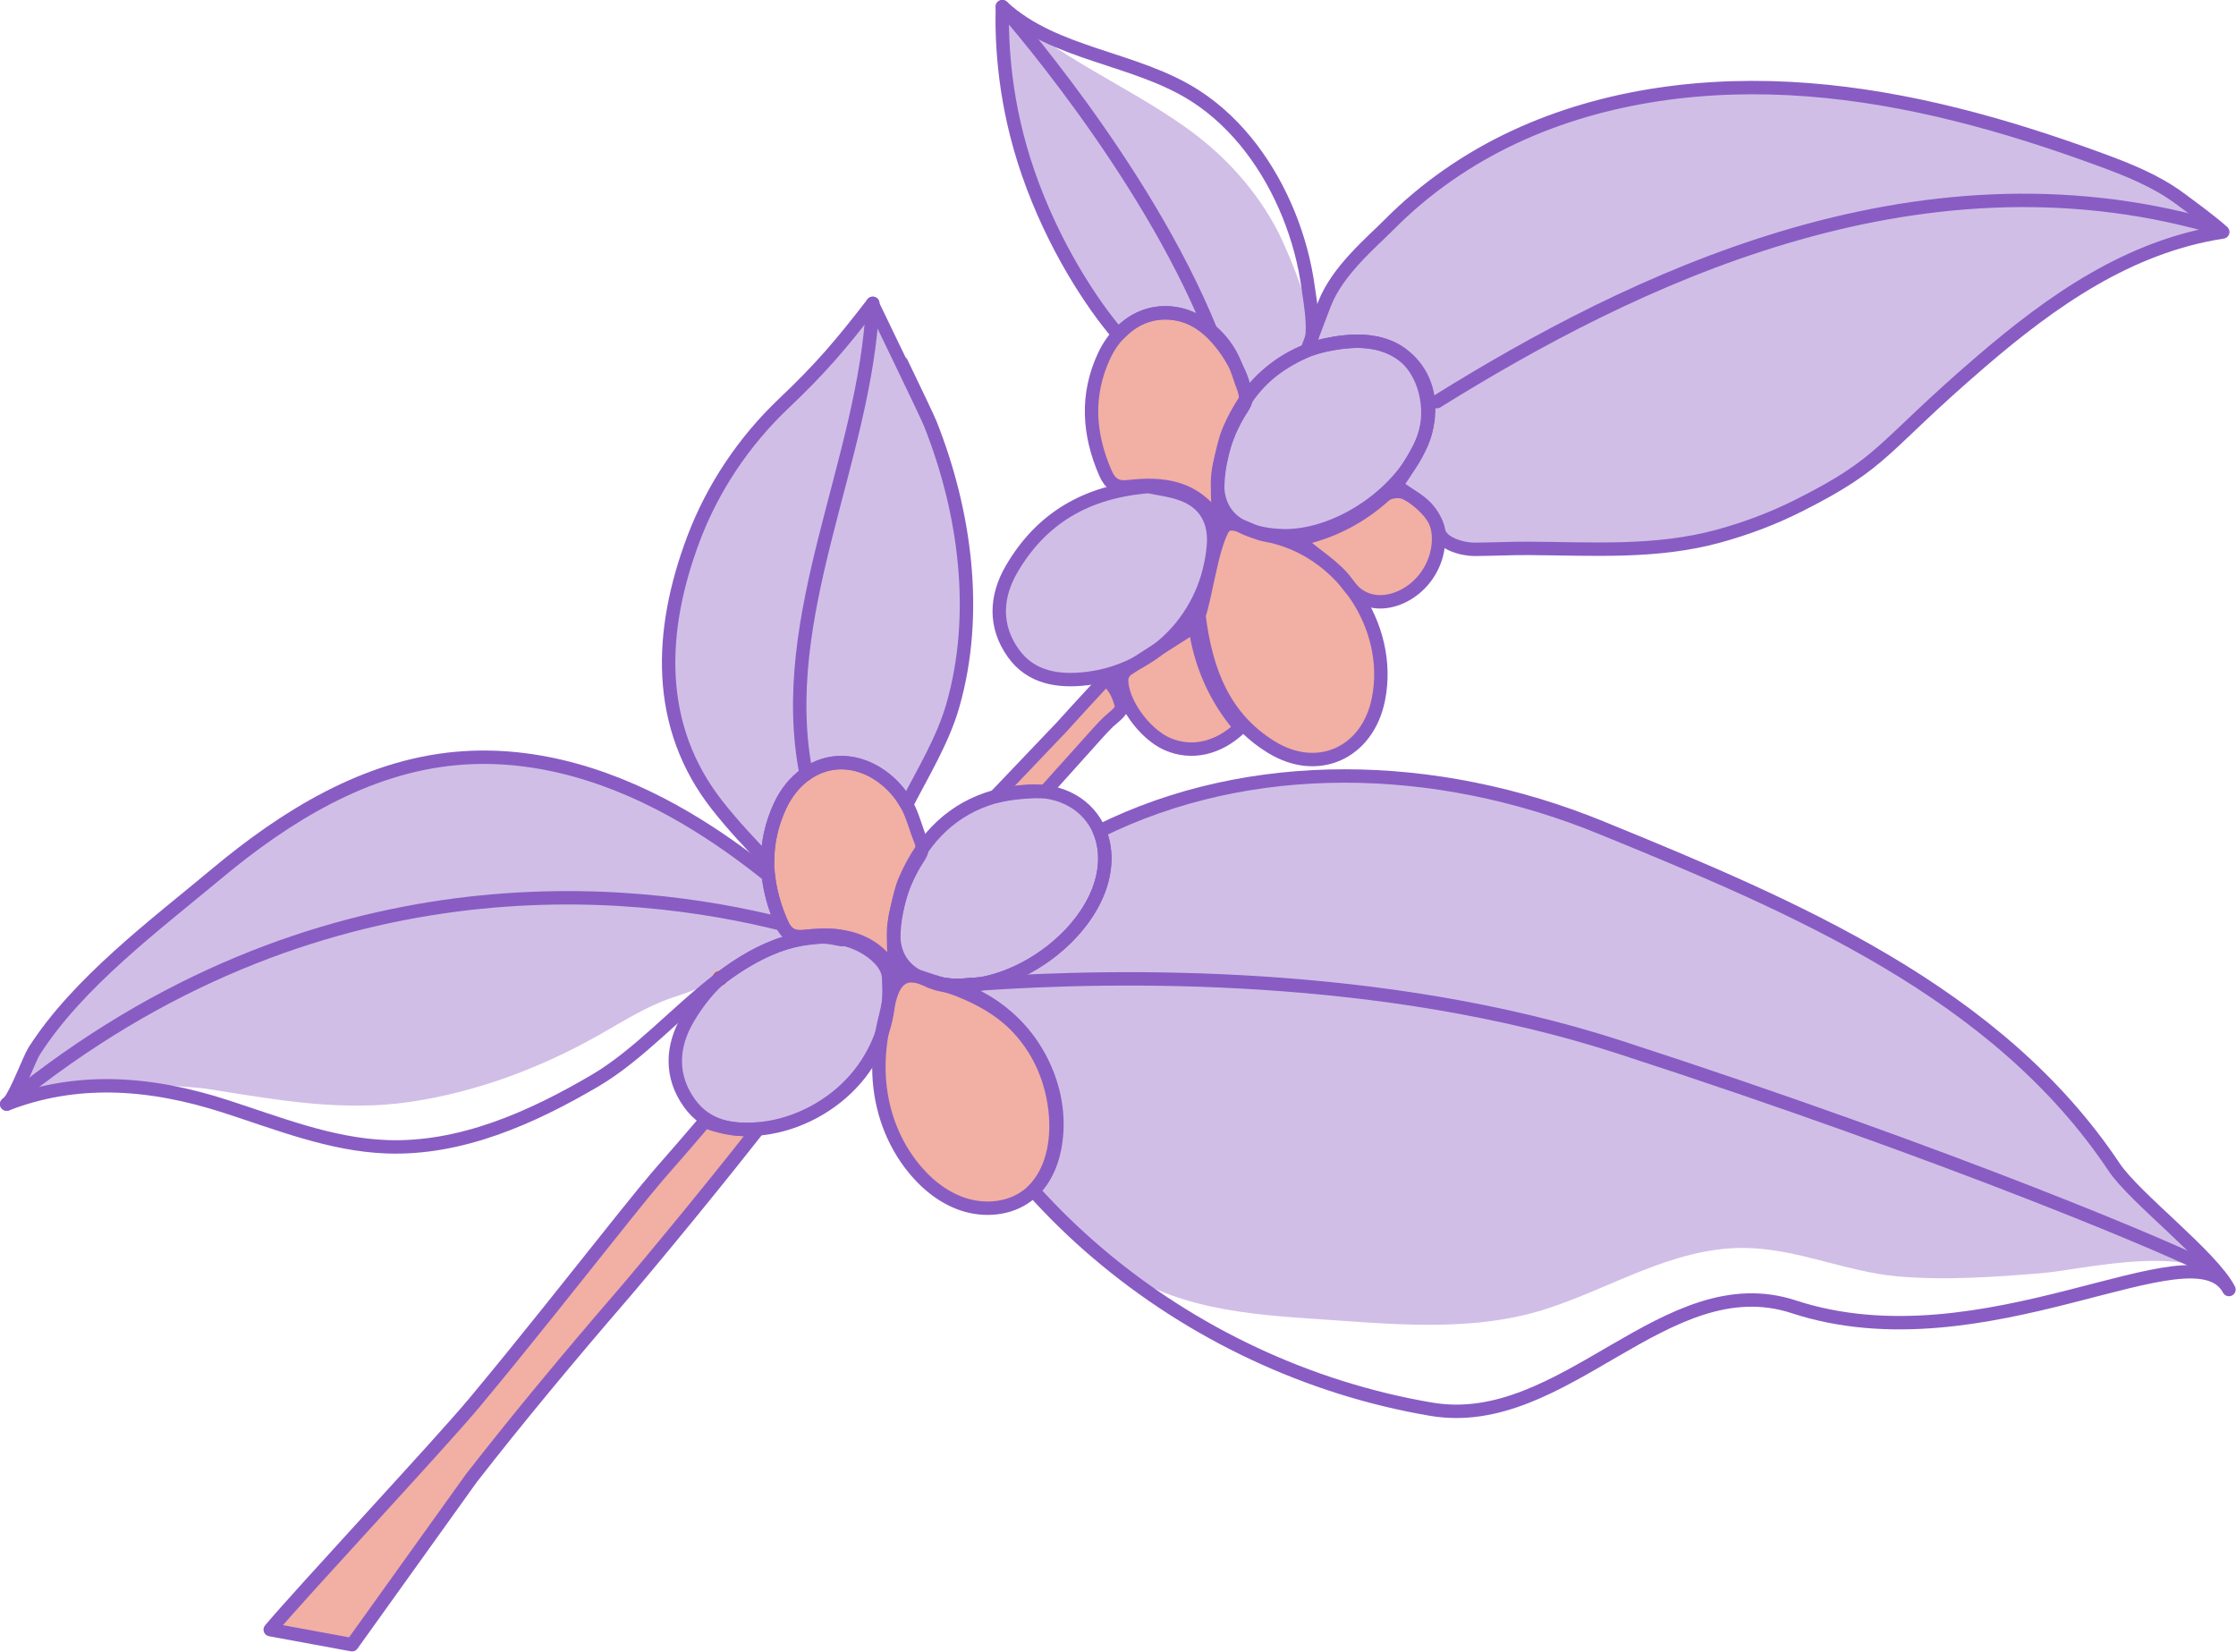 <?xml version="1.0" encoding="UTF-8" standalone="no"?> <svg xmlns="http://www.w3.org/2000/svg" xmlns:xlink="http://www.w3.org/1999/xlink" xmlns:serif="http://www.serif.com/" width="100%" height="100%" viewBox="0 0 1167 862" version="1.1" xml:space="preserve" style="fill-rule:evenodd;clip-rule:evenodd;stroke-linecap:round;stroke-linejoin:round;stroke-miterlimit:10;"> <g transform="matrix(1,0,0,1,-216.586,-169.067)"> <g id="Layer-1" serif:id="Layer 1"> <g transform="matrix(1,0,0,1,774.782,540.472)"> <path d="M0,27.585C3.153,24.069 6.305,20.552 9.466,17.042C13.006,13.11 16.475,9.072 20.255,5.384C21.583,4.087 27.61,-0.315 27.209,-2.478C26.648,-5.504 25.317,-9.234 23.359,-12.215C22.038,-14.184 20.454,-15.824 18.617,-16.715C15.91,-13.821 13.215,-10.928 10.541,-8.012C5.679,-2.754 0.849,2.538 -3.948,7.863L-38.698,44.3C-38.698,44.3 -28.678,41.439 -12.656,41.658C-8.424,36.979 -4.212,32.282 0,27.585" style="fill:rgb(242,175,163);fill-rule:nonzero;"></path> </g> <g transform="matrix(1,0,0,1,462.561,841.129)"> <path d="M0,99.435C24.222,68.298 52.393,34.496 78.124,4.707C84.03,-2.132 97.054,-17.649 114.526,-39.027C129.551,-57.41 141.682,-72.675 149.725,-82.883C146.769,-82.584 143.326,-82.463 139.511,-82.75C132.231,-83.298 126.254,-85.132 121.953,-86.869C119.457,-83.932 115.736,-79.571 111.178,-74.298C103.885,-65.86 101.14,-62.868 97.047,-58.06C93.034,-53.348 88.254,-47.55 80.165,-37.446C53.885,-4.623 28.14,28.196 1.466,60.178C-16.127,81.272 -87.212,157.471 -104.94,178.443L-62.243,186.304L0,99.435Z" style="fill:rgb(242,175,163);fill-rule:nonzero;"></path> </g> <g opacity="0.4"> <g transform="matrix(1,0,0,1,1379.91,586.632)"> <path d="M0,255.438C-13.532,229.141 -76.134,245.159 -97.818,246.908C-122.576,248.904 -148.399,250.796 -173.198,248.545C-200.246,246.09 -225.652,233.952 -253.007,233.732C-290.258,233.433 -322.448,254.772 -356.876,265.724C-396.173,278.226 -438.839,273.255 -479.293,270.612C-519.614,267.978 -558.651,263.547 -590.635,236.306C-602.462,226.24 -613.629,215.392 -624.004,203.851C-618.723,198.559 -614.817,191.243 -613.002,182.276C-607.831,156.675 -618.426,130.138 -637.591,113.25C-646.26,105.593 -656.69,99.916 -668.209,97.199C-669.452,96.913 -670.696,96.649 -671.961,96.429C-673.886,96.087 -675.855,95.394 -677.803,94.602C-673.523,95.878 -668.649,96.594 -663.313,96.803C-659.65,96.506 -655.733,96.219 -651.585,95.933C-651.574,95.922 -651.552,95.922 -651.541,95.922C-625.709,91.401 -599.062,70.948 -589.986,47.283C-585.618,35.885 -585.783,25.037 -589.502,16.214C-510.915,-22.788 -414.121,-20.917 -327.899,14.289C-226.803,55.568 -120.976,100.158 -59.982,191.496C-49.101,207.8 -8.945,238.055 0,255.438" style="fill:rgb(137,92,196);fill-rule:nonzero;"></path> </g> </g> <g opacity="0.4"> <g transform="matrix(1,0,0,1,800.188,206.282)"> <path d="M0,137.409C-13.402,121.864 -33.833,91.167 -47.031,52.945C-59.312,17.38 -60.956,-13.778 -60.466,-33.715C-32.284,-7.604 3.915,7.097 35.019,29.102C55.291,43.443 72.504,62.247 83.785,84.454C87.702,92.165 109.466,140.778 97.284,146.304C84.025,152.32 72.942,160.977 66.703,171.124C66.448,169.056 65.987,166.155 65.095,162.769C63.351,156.151 51.159,129.863 30.25,126.536C11.575,123.565 2.093,135.758 0,137.409" style="fill:rgb(137,92,196);fill-rule:nonzero;"></path> </g> </g> <g opacity="0.4"> <g transform="matrix(1,0,0,1,713.795,408.541)"> <path d="M0,129.019C-5.138,146.809 -15.282,163.422 -24.028,180.387C-27.23,174.545 -31.784,169.462 -37.208,165.6C-37.989,165.05 -38.782,164.522 -39.596,164.027C-47.836,158.977 -57.606,156.997 -67.078,159.846C-70.5,160.88 -73.658,162.454 -76.507,164.456C-82.382,168.571 -86.992,174.468 -90.039,181.014C-94.561,190.739 -96.629,200.465 -96.596,210.191C-105.706,200.806 -114.65,191.246 -122.77,180.948C-155.467,139.46 -153.3,89.632 -135.29,41.818C-125.223,15.084 -108.885,-9.23 -88.18,-28.891C-68.795,-47.275 -58.222,-59.74 -41.686,-81.172C-41.686,-81.029 -13.884,-23.907 -11.651,-18.274C6.546,27.56 13.851,81.04 0,129.019" style="fill:rgb(137,92,196);fill-rule:nonzero;"></path> </g> </g> <g opacity="0.4"> <g transform="matrix(1,0,0,1,648.048,652.412)"> <path d="M0,5.586C0.242,5.652 0.473,5.729 0.704,5.806C-1.991,5.443 -4.665,5.762 -9.396,6.301C-9.451,6.301 -9.495,6.312 -9.539,6.323C-13.785,6.818 -17.911,7.698 -21.916,8.92C-21.949,8.931 -21.982,8.942 -22.014,8.953C-32.66,12.487 -42.043,17.754 -51.23,24.129C-60.789,30.762 -69.737,33.662 -80.741,37.388C-94.283,41.974 -106.437,49.806 -118.885,56.839C-149.13,73.926 -182.311,86.456 -216.744,91.631C-252.123,96.948 -285.56,90.926 -320.421,85.391C-338.935,82.451 -355.233,83.574 -373.854,83.347C-391.942,83.127 -410.029,85.966 -427.962,92.886C-427.61,92.743 -427.214,92.413 -426.773,91.918C-422.813,87.341 -416.091,69.089 -413.626,65.216C-390.83,29.504 -350.619,-0.465 -318.251,-27.475C-282.539,-57.268 -240.798,-83.177 -193.479,-87.49C-151.034,-91.362 -109.7,-77.709 -73.459,-56.398C-58.376,-47.531 -44.095,-37.376 -30.442,-26.451C-29.551,-18.189 -27.208,-9.927 -23.621,-1.686C-23.522,-1.455 -23.423,-1.235 -23.324,-1.026C-20.948,4.035 -17.779,6.114 -11.574,5.432C-8.702,5.113 -5.666,4.849 -2.541,4.783C0.308,4.717 3.213,4.816 6.139,5.168C6.733,5.784 7.338,6.422 7.943,7.082C5.105,6.499 2.376,6.07 0,5.586" style="fill:rgb(137,92,196);fill-rule:nonzero;"></path> </g> </g> <g opacity="0.4"> <g transform="matrix(1,0,0,1,887.269,345.166)"> <path d="M0,103.543C-25.028,103.005 -40.575,91.997 -33.589,63.827C-32.327,58.738 -31.399,53.467 -29.36,48.688C-17.379,20.601 3.712,4.186 34.373,2.09C64.946,0 82.742,25.284 71.741,53.975C61.465,80.774 28.645,103.451 0,103.543" style="fill:rgb(137,92,196);fill-rule:nonzero;"></path> </g> </g> <g opacity="0.4"> <g transform="matrix(1,0,0,1,816.02,524.977)"> <path d="M0,-101.986C4.995,-100.872 11.865,-100.166 18.086,-97.774C29.703,-93.307 34.896,-83.809 33.881,-71.202C30.954,-34.82 3.848,-6.076 -32.223,-1.76C-46.943,0 -61.361,-2.072 -70.615,-15.076C-80.532,-29.011 -79.893,-44.452 -71.462,-58.909C-55.989,-85.437 -32.443,-99.379 0,-101.986" style="fill:rgb(137,92,196);fill-rule:nonzero;"></path> </g> </g> <g transform="matrix(1,0,0,1,842.339,521.42)"> <path d="M0,-31.146C3.555,-41.469 6.286,-64.384 12.053,-75.709C16.115,-83.684 25.908,-74.681 34.691,-73.135C73.614,-66.287 101.415,-25.725 93.648,12.711C88.003,40.642 61.982,52.538 37.689,37.507C13.3,22.417 3.65,-1.503 0,-31.146" style="fill:rgb(242,175,163);fill-rule:nonzero;"></path> </g> <g transform="matrix(1,0,0,1,854.266,330.481)"> <path d="M0,114.499C-12.053,90.903 -32.91,90.818 -48.712,92.582C-55.184,93.304 -58.35,90.997 -60.757,85.464C-69.607,65.125 -70.927,44.694 -61.431,24.303C-56.9,14.576 -48.929,6.277 -38.474,3.13C-28.081,0 -17.303,2.693 -8.607,8.884C-2.455,13.263 2.585,19.217 5.799,26.057C8.276,31.33 9.682,37.04 11.887,42.433C14.141,47.946 11.194,50.328 8.554,54.925C6.365,58.736 4.4,62.679 2.867,66.802C-1.592,78.796 -3.113,91.758 -1.705,104.469C-1.331,107.842 -0.758,111.192 0,114.499" style="fill:rgb(242,175,163);fill-rule:nonzero;"></path> </g> <g opacity="0.4"> <g transform="matrix(1,0,0,1,680.56,728.726)"> <path d="M0,-43.257C-0.017,-45.311 -0.087,-47.369 -0.189,-49.424C-0.374,-53.15 -2.367,-56.449 -4.858,-59.114C-9.851,-64.455 -17.325,-68.258 -24.462,-69.691C-47.346,-74.285 -70.26,-62.399 -87.995,-49.098C-88.347,-48.834 -88.699,-48.559 -89.04,-48.295C-95.124,-42.596 -100.46,-35.797 -105.081,-27.876C-113.508,-13.419 -114.146,2.016 -104.234,15.956C-94.981,28.96 -80.558,31.028 -65.837,29.268C-47.388,27.062 -29.387,17.313 -17.3,3.225C-6.092,-9.84 0.145,-26.167 0,-43.257" style="fill:rgb(137,92,196);fill-rule:nonzero;"></path> </g> </g> <g opacity="0.4"> <g transform="matrix(1,0,0,1,789.928,630.284)"> <path d="M0,3.631C-9.077,27.296 -35.723,47.748 -61.555,52.27C-61.566,52.27 -61.588,52.27 -61.599,52.281C-65.747,52.567 -69.664,52.853 -73.327,53.15L-73.338,53.15C-78.663,52.941 -83.537,52.226 -87.817,50.95C-87.839,50.939 -87.872,50.928 -87.894,50.917C-90.347,49.905 -92.757,48.75 -94.99,47.936L-95.001,47.936C-95.496,47.66 -95.969,47.374 -96.431,47.066C-102.603,43.029 -106.388,36.857 -106.916,28.099C-106.685,19.133 -105.002,10.21 -101.866,1.772C-100.337,-2.343 -98.368,-6.293 -96.189,-10.099C-94.396,-13.235 -92.46,-15.325 -92.108,-18.087C-79.632,-36.119 -61.445,-46.604 -37.362,-48.254C-18.923,-49.519 -5.138,-40.828 0.484,-27.438C4.203,-18.615 4.368,-7.767 0,3.631" style="fill:rgb(137,92,196);fill-rule:nonzero;"></path> </g> </g> <g transform="matrix(1,0,0,1,766.608,709.484)"> <path d="M0,59.362C-1.886,68.955 -6.239,77.894 -13.951,83.675C-23.291,90.675 -36.256,91.75 -47.338,88.085C-58.42,84.419 -67.721,76.493 -74.782,67.198C-85.752,52.757 -91.236,34.98 -91.324,16.918C-91.369,7.85 -90.121,-1.206 -87.838,-9.976C-86.165,-16.403 -85.102,-27.565 -77.96,-30.501C-73.37,-32.388 -67.427,-29.638 -62.961,-28.297C-57.832,-26.758 -52.753,-25.035 -47.801,-22.994C-38.194,-19.034 -28.999,-13.839 -21.383,-6.7C-7.296,6.508 0.466,25.785 1.101,45.085C1.256,49.805 0.924,54.662 0,59.362" style="fill:rgb(242,175,163);fill-rule:nonzero;"></path> </g> <g transform="matrix(1,0,0,1,697.82,633.1)"> <path d="M0,-20.903C-3.422,-15.974 -6.414,-10.484 -8.989,-4.466C-11.024,0.309 -11.959,5.578 -13.213,10.672C-14.577,16.184 -15.084,21.036 -14.809,25.283C-14.919,29.056 -14.754,32.852 -14.335,36.626C-13.961,40.003 -13.389,43.348 -12.63,46.659C-15.062,41.896 -17.856,38.1 -20.882,35.085C-21.52,34.436 -22.169,33.842 -22.818,33.27C-25.106,31.301 -27.494,29.728 -29.969,28.473C-33.501,26.68 -37.186,25.547 -40.894,24.887C-41.807,24.722 -42.72,24.59 -43.633,24.48C-46.56,24.128 -49.464,24.029 -52.314,24.095C-55.438,24.161 -58.475,24.425 -61.346,24.744C-67.552,25.426 -70.72,23.346 -73.096,18.286C-73.195,18.077 -73.294,17.857 -73.393,17.625C-76.98,9.385 -79.323,1.123 -80.215,-7.14C-80.479,-9.549 -80.611,-11.959 -80.622,-14.368C-80.655,-24.094 -78.586,-33.819 -74.065,-43.545C-71.017,-50.091 -66.407,-55.988 -60.532,-60.103C-57.683,-62.105 -54.525,-63.678 -51.104,-64.712C-41.631,-67.562 -31.861,-65.582 -23.621,-60.532C-22.807,-60.037 -22.015,-59.509 -21.234,-58.959C-15.81,-55.097 -11.255,-50.014 -8.053,-44.172C-7.613,-43.391 -7.217,-42.599 -6.832,-41.785C-4.357,-36.515 -2.949,-30.805 -0.748,-25.414C-0.022,-23.653 0.165,-22.201 0,-20.903" style="fill:rgb(242,175,163);fill-rule:nonzero;"></path> </g> <g transform="matrix(1,0,0,1,893.939,460.481)"> <path d="M0,-9.857C17.152,-13.449 32.295,-21.049 45.442,-32.94C47.628,-34.916 53.058,-35.522 55.821,-34.24C65.159,-29.91 72.781,-22.717 73.409,-12.052C74.043,-1.267 69.044,9.496 60.485,16.187C51.871,22.921 39.512,25.665 30.399,18.29C28.507,16.759 26.886,14.908 25.528,12.893C19.83,4.438 8.279,-2.035 0,-9.857" style="fill:rgb(242,175,163);fill-rule:nonzero;"></path> </g> <g transform="matrix(1,0,0,1,840.296,562.821)"> <path d="M0,-67.126C2.499,-48.296 10.096,-29.726 23.646,-14.048C12.112,-3.013 -1.845,0 -14.332,-5.391C-26.61,-10.691 -38.89,-27.967 -38.283,-39.583C-38.193,-41.302 -36.748,-43.528 -35.263,-44.506C-23.553,-52.215 -11.682,-59.677 0,-67.126" style="fill:rgb(242,175,163);fill-rule:nonzero;"></path> </g> <g opacity="0.4"> <g transform="matrix(1,0,0,1,954.08,240.993)"> <path d="M0,187.642C0.553,188.048 0.956,188.351 1.126,188.482C6.361,192.518 12.112,198.197 13.315,204.968C14.542,211.873 26.117,214.8 31.958,214.773C41.423,214.729 50.982,214.206 60.54,214.269C93.856,214.489 126.982,216.776 159.446,207.88C173.775,203.954 187.76,198.714 201.04,192.043C246.773,169.069 243.337,162.407 296.392,116.834C333.239,85.185 373.561,56.658 422.597,49.133C416.221,43.441 407.58,37.164 400.203,31.693C387.643,22.378 372.888,16.553 358.205,11.174C309.13,-6.805 258.281,-21.059 206.173,-25.096C154.064,-29.134 100.442,-22.578 53.056,-0.529C28.844,10.738 6.485,26.174 -12.328,45.153C-21.62,54.528 -39.394,69.214 -46.166,86.619C-49.266,94.584 -52.222,102.618 -55.239,110.613C-53.724,110.103 -51.589,109.445 -48.997,108.846C-40.816,106.956 -18.629,101.832 -4.427,114.079C7.869,124.683 10.71,145.318 4.71,158.86C-0.091,169.695 -11.861,185.65 -9.24,182.215C-8.658,181.453 -2.63,185.713 0,187.642" style="fill:rgb(137,92,196);fill-rule:nonzero;"></path> </g> </g> <g transform="matrix(1,0,0,1,774.782,540.472)"> <path d="M0,27.585C3.153,24.069 6.305,20.552 9.466,17.042C13.006,13.11 16.475,9.072 20.255,5.384C21.583,4.087 27.61,-0.315 27.209,-2.478C26.648,-5.504 25.317,-9.234 23.359,-12.215C22.038,-14.184 20.454,-15.824 18.617,-16.715C15.91,-13.821 13.215,-10.928 10.541,-8.012C5.679,-2.754 0.849,2.538 -3.948,7.863L-38.698,44.3C-38.698,44.3 -28.678,41.439 -12.656,41.658C-8.424,36.979 -4.212,32.282 0,27.585Z" style="fill:none;fill-rule:nonzero;stroke:rgb(137,92,196);stroke-width:7px;"></path> </g> <g transform="matrix(1,0,0,1,462.561,841.129)"> <path d="M0,99.435C24.222,68.298 52.393,34.496 78.124,4.707C84.03,-2.132 97.054,-17.649 114.526,-39.027C129.551,-57.41 141.682,-72.675 149.725,-82.883C146.769,-82.584 143.326,-82.463 139.511,-82.75C132.231,-83.298 126.254,-85.132 121.953,-86.869C119.457,-83.932 115.736,-79.571 111.178,-74.298C103.885,-65.86 101.14,-62.868 97.047,-58.06C93.034,-53.348 88.254,-47.55 80.165,-37.446C53.885,-4.623 28.14,28.196 1.466,60.178C-16.127,81.272 -87.212,157.471 -104.94,178.443L-62.243,186.304L0,99.435Z" style="fill:none;fill-rule:nonzero;stroke:rgb(137,92,196);stroke-width:7px;"></path> </g> <g transform="matrix(1,0,0,1,1379.91,638.074)"> <path d="M0,203.996C-18.626,169.285 -127.666,245.594 -227.145,213.007C-293.904,191.135 -346.889,278.226 -416.333,266.465C-480.341,255.628 -541.226,226.946 -590.635,184.864C-602.462,174.797 -613.629,163.949 -624.004,152.408C-618.723,147.116 -614.817,139.8 -613.002,130.834C-607.831,105.232 -618.426,78.696 -637.591,61.808C-646.261,54.151 -656.69,48.474 -668.209,45.756C-669.453,45.47 -670.696,45.206 -671.961,44.986C-673.886,44.645 -675.856,43.952 -677.803,43.16C-673.523,44.436 -668.649,45.151 -663.325,45.36L-663.314,45.36C-659.65,45.063 -655.733,44.777 -651.586,44.491C-651.575,44.48 -651.553,44.48 -651.542,44.48C-625.709,39.958 -599.063,19.506 -589.986,-4.159C-585.618,-15.557 -585.783,-26.405 -589.502,-35.229C-510.916,-74.23 -414.121,-72.36 -327.9,-37.154C-226.803,4.125 -120.977,48.716 -59.982,140.053C-49.101,156.358 -8.944,186.613 0,203.996Z" style="fill:none;fill-rule:nonzero;stroke:rgb(137,92,196);stroke-width:7px;"></path> </g> <g transform="matrix(1,0,0,1,711.705,823.224)"> <path d="M0,-139.394C1.573,-139.515 3.202,-139.658 4.885,-139.79L4.896,-139.79C8.559,-140.087 12.476,-140.373 16.624,-140.659C16.635,-140.67 16.657,-140.67 16.668,-140.67C87.498,-145.522 226.11,-147.887 349.848,-107.742C525.13,-50.873 644.39,0.066 659.067,8.493" style="fill:none;fill-rule:nonzero;stroke:rgb(137,92,196);stroke-width:7px;"></path> </g> <g transform="matrix(0.975,-0.221,-0.221,-0.975,986.435,421.648)"> <path d="M-9.972,46.316C102.73,85.41 262.806,123.488 404.554,46.316" style="fill:none;fill-rule:nonzero;stroke:rgb(137,92,196);stroke-width:7px;"></path> </g> <g transform="matrix(1,0,0,1,800.188,206.282)"> <path d="M0,137.409C-13.402,121.864 -33.833,91.167 -47.031,52.945C-59.313,17.38 -60.956,-13.778 -60.466,-33.715C-33.06,-8.323 9.275,-7.3 40.597,13.065C62.861,27.54 78.989,50.254 88.896,74.612C93.935,87.003 97.451,100.041 99.214,113.304C100.049,119.589 104.623,142.975 97.284,146.304C84.025,152.32 72.942,160.977 66.702,171.124C66.448,169.056 65.987,166.155 65.095,162.769C63.351,156.151 51.159,129.863 30.25,126.536C11.575,123.565 2.093,135.758 0,137.409Z" style="fill:none;fill-rule:nonzero;stroke:rgb(137,92,196);stroke-width:7px;"></path> </g> <g transform="matrix(0.541,0.841,0.841,-0.541,835.775,165.567)"> <path d="M-46.117,-84.547C-46.117,-84.547 63.585,-67.295 155.002,-84.548" style="fill:none;fill-rule:nonzero;stroke:rgb(137,92,196);stroke-width:7px;"></path> </g> <g transform="matrix(1,0,0,1,713.795,408.541)"> <path d="M0,129.019C-5.138,146.809 -15.282,163.422 -24.028,180.387C-27.23,174.545 -31.784,169.462 -37.208,165.6C-37.989,165.05 -38.782,164.522 -39.596,164.027C-47.836,158.977 -57.606,156.997 -67.078,159.846C-70.5,160.88 -73.658,162.454 -76.507,164.456C-82.382,168.571 -86.992,174.468 -90.039,181.014C-94.561,190.739 -96.629,200.465 -96.596,210.191C-105.706,200.806 -114.65,191.246 -122.77,180.948C-155.467,139.46 -153.3,89.632 -135.29,41.818C-125.223,15.084 -108.885,-9.23 -88.18,-28.891C-68.795,-47.275 -58.222,-59.74 -41.686,-81.172C-41.686,-81.029 -13.884,-23.907 -11.651,-18.274C6.546,27.56 13.851,81.04 0,129.019Z" style="fill:none;fill-rule:nonzero;stroke:rgb(137,92,196);stroke-width:7px;"></path> </g> <g transform="matrix(0.14,-0.99,-0.99,-0.14,766.905,476.658)"> <path d="M-113.579,114.812C-34.224,142.387 52.889,107.056 134.505,114.812" style="fill:none;fill-rule:nonzero;stroke:rgb(137,92,196);stroke-width:7px;"></path> </g> <g transform="matrix(1,0,0,1,648.048,672.103)"> <path d="M0,-14.105C0.242,-14.039 0.473,-13.962 0.704,-13.885C-1.991,-14.248 -4.665,-13.929 -9.396,-13.39C-9.451,-13.39 -9.495,-13.379 -9.539,-13.368C-13.785,-12.873 -17.911,-11.993 -21.916,-10.771C-21.949,-10.76 -21.982,-10.749 -22.015,-10.738C-33.996,-7.086 -44.987,-0.441 -55.482,7.525C-55.834,7.789 -56.186,8.064 -56.528,8.328C-78.443,25.183 -98.346,47.682 -120.8,60.884C-154.136,80.478 -191.212,96.948 -229.862,95.452C-258.72,94.34 -286.115,83.317 -313.608,74.427C-333.577,67.958 -353.721,63.909 -373.854,63.656C-391.942,63.436 -410.029,66.275 -427.962,73.195C-427.61,73.052 -427.214,72.722 -426.773,72.227C-422.813,67.65 -416.091,49.398 -413.626,45.525C-390.83,9.813 -350.619,-20.156 -318.251,-47.166C-282.539,-76.959 -240.798,-102.868 -193.479,-107.181C-151.034,-111.053 -109.7,-97.4 -73.459,-76.089C-58.376,-67.222 -44.095,-57.067 -30.442,-46.142C-29.551,-37.88 -27.208,-29.618 -23.621,-21.377C-23.522,-21.146 -23.423,-20.926 -23.324,-20.717C-20.948,-15.656 -17.779,-13.577 -11.574,-14.259C-8.702,-14.578 -5.666,-14.842 -2.541,-14.908C0.308,-14.974 3.213,-14.875 6.139,-14.523C6.733,-13.907 7.338,-13.269 7.943,-12.609C5.105,-13.192 2.376,-13.621 0,-14.105Z" style="fill:none;fill-rule:nonzero;stroke:rgb(137,92,196);stroke-width:7px;"></path> </g> <g transform="matrix(-1,0,0,1,592.312,679.671)"> <path d="M-0.011,0L0,0" style="fill:none;fill-rule:nonzero;stroke:rgb(222,54,24);stroke-width:7.7px;"></path> </g> <g transform="matrix(1,0,0,1,220.086,613.375)"> <path d="M0,131.923C0.396,131.593 0.792,131.274 1.188,130.955C161.772,0 327.075,18.483 404.638,38.011" style="fill:none;fill-rule:nonzero;stroke:rgb(137,92,196);stroke-width:7px;"></path> </g> <g transform="matrix(1,0,0,1,887.269,345.166)"> <path d="M0,103.543C-25.028,103.005 -40.575,91.997 -33.589,63.827C-32.327,58.738 -31.399,53.467 -29.36,48.688C-17.379,20.601 3.712,4.186 34.373,2.09C64.946,0 82.742,25.284 71.741,53.975C61.465,80.774 28.645,103.451 0,103.543Z" style="fill:none;fill-rule:nonzero;stroke:rgb(137,92,196);stroke-width:7px;"></path> </g> <g transform="matrix(1,0,0,1,816.02,524.977)"> <path d="M0,-101.986C4.995,-100.872 11.865,-100.166 18.086,-97.774C29.703,-93.307 34.896,-83.809 33.881,-71.202C30.954,-34.82 3.848,-6.076 -32.223,-1.76C-46.943,0 -61.361,-2.072 -70.615,-15.076C-80.532,-29.011 -79.893,-44.452 -71.462,-58.909C-55.989,-85.437 -32.443,-99.379 0,-101.986Z" style="fill:none;fill-rule:nonzero;stroke:rgb(137,92,196);stroke-width:7px;"></path> </g> <g transform="matrix(1,0,0,1,842.339,521.42)"> <path d="M0,-31.146C3.555,-41.469 6.286,-64.384 12.053,-75.709C16.115,-83.684 25.908,-74.681 34.691,-73.135C73.614,-66.287 101.415,-25.725 93.648,12.711C88.003,40.642 61.982,52.538 37.689,37.507C13.3,22.417 3.65,-1.503 0,-31.146Z" style="fill:none;fill-rule:nonzero;stroke:rgb(137,92,196);stroke-width:7px;"></path> </g> <g transform="matrix(1,0,0,1,854.266,330.481)"> <path d="M0,114.499C-12.053,90.903 -32.91,90.818 -48.712,92.582C-55.184,93.304 -58.35,90.997 -60.757,85.464C-69.607,65.125 -70.927,44.694 -61.431,24.303C-56.9,14.576 -48.929,6.277 -38.474,3.13C-28.081,0 -17.303,2.693 -8.607,8.884C-2.455,13.263 2.585,19.217 5.799,26.057C8.276,31.33 9.682,37.04 11.887,42.433C14.141,47.946 11.194,50.328 8.554,54.925C6.365,58.736 4.4,62.679 2.867,66.802C-1.592,78.796 -3.113,91.758 -1.705,104.469C-1.331,107.842 -0.758,111.192 0,114.499Z" style="fill:none;fill-rule:nonzero;stroke:rgb(137,92,196);stroke-width:7px;"></path> </g> <g transform="matrix(1,0,0,1,728.328,683.489)"> <path d="M0,-0.924C-3.411,-0.33 -6.799,-0.011 -10.133,0C-10.672,-0.011 -11.2,-0.033 -11.728,-0.055C-8.064,-0.352 -4.148,-0.638 0,-0.924" style="fill:rgb(222,54,24);fill-rule:nonzero;"></path> </g> <g transform="matrix(1,0,0,1,626.033,680.43)"> <path d="M0,-19.066C-11.981,-15.413 -22.972,-8.768 -33.468,-0.803C-33.82,-0.539 -34.172,-0.264 -34.513,0C-34.249,-0.253 -33.985,-0.506 -33.721,-0.759L-33.71,-0.759C-24.259,-9.395 -13.048,-15.457 0,-19.066" style="fill:rgb(222,54,24);fill-rule:nonzero;"></path> </g> <g transform="matrix(1,0,0,1,648.752,658.262)"> <path d="M0,-0.044C-2.695,-0.407 -5.369,-0.088 -10.1,0.451C-7.404,0.044 -4.643,-0.264 -1.804,-0.495C-1.463,-0.418 -1.1,-0.341 -0.737,-0.275C-0.726,-0.264 -0.715,-0.264 -0.704,-0.264C-0.462,-0.198 -0.231,-0.121 0,-0.044" style="fill:rgb(222,54,24);fill-rule:nonzero;"></path> </g> <g transform="matrix(1,0,0,1,680.56,728.726)"> <path d="M0,-43.257C-0.017,-45.311 -0.087,-47.369 -0.189,-49.424C-0.374,-53.15 -2.367,-56.449 -4.858,-59.114C-9.851,-64.455 -17.325,-68.258 -24.462,-69.691C-47.346,-74.285 -70.26,-62.399 -87.995,-49.098C-88.347,-48.834 -88.699,-48.559 -89.04,-48.295C-95.124,-42.596 -100.46,-35.797 -105.081,-27.876C-113.508,-13.419 -114.146,2.016 -104.234,15.956C-94.981,28.96 -80.558,31.028 -65.837,29.268C-47.388,27.062 -29.387,17.313 -17.3,3.225C-6.092,-9.84 0.145,-26.167 0,-43.257Z" style="fill:none;fill-rule:nonzero;stroke:rgb(137,92,196);stroke-width:7px;"></path> </g> <g transform="matrix(1,0,0,1,789.928,630.284)"> <path d="M0,3.631C-9.077,27.296 -35.723,47.748 -61.555,52.27C-61.566,52.27 -61.588,52.27 -61.599,52.281C-65.747,52.567 -69.664,52.853 -73.327,53.15L-73.338,53.15C-78.663,52.941 -83.537,52.226 -87.817,50.95C-87.839,50.939 -87.872,50.928 -87.894,50.917C-90.347,49.905 -92.757,48.75 -94.99,47.936L-95.001,47.936C-95.496,47.66 -95.969,47.374 -96.431,47.066C-102.603,43.029 -106.388,36.857 -106.916,28.099C-106.685,19.133 -105.002,10.21 -101.866,1.772C-100.337,-2.343 -98.368,-6.293 -96.189,-10.099C-94.396,-13.235 -92.46,-15.325 -92.108,-18.087C-79.632,-36.119 -61.445,-46.604 -37.362,-48.254C-18.923,-49.519 -5.138,-40.828 0.484,-27.438C4.203,-18.615 4.368,-7.767 0,3.631Z" style="fill:none;fill-rule:nonzero;stroke:rgb(137,92,196);stroke-width:7px;"></path> </g> <g transform="matrix(1,0,0,1,766.608,709.484)"> <path d="M0,59.362C-1.886,68.955 -6.239,77.894 -13.951,83.675C-23.291,90.675 -36.256,91.75 -47.338,88.085C-58.42,84.419 -67.721,76.493 -74.782,67.198C-85.752,52.757 -91.236,34.98 -91.324,16.918C-91.369,7.85 -90.121,-1.206 -87.838,-9.976C-86.165,-16.403 -85.102,-27.565 -77.96,-30.501C-73.37,-32.388 -67.427,-29.638 -62.961,-28.297C-57.832,-26.758 -52.753,-25.035 -47.801,-22.994C-38.194,-19.034 -28.999,-13.839 -21.383,-6.7C-7.296,6.508 0.466,25.785 1.101,45.085C1.256,49.805 0.924,54.662 0,59.362Z" style="fill:none;fill-rule:nonzero;stroke:rgb(137,92,196);stroke-width:7px;"></path> </g> <g transform="matrix(1,0,0,1,697.82,633.1)"> <path d="M0,-20.903C-3.422,-15.974 -6.414,-10.484 -8.989,-4.466C-11.024,0.309 -11.959,5.578 -13.213,10.672C-14.577,16.184 -15.084,21.036 -14.809,25.283C-14.919,29.056 -14.754,32.852 -14.335,36.626C-13.961,40.003 -13.389,43.348 -12.63,46.659C-15.062,41.896 -17.856,38.1 -20.882,35.085C-21.52,34.436 -22.169,33.842 -22.818,33.27C-25.106,31.301 -27.494,29.728 -29.969,28.473C-33.501,26.68 -37.186,25.547 -40.894,24.887C-41.807,24.722 -42.72,24.59 -43.633,24.48C-46.56,24.128 -49.464,24.029 -52.314,24.095C-55.438,24.161 -58.475,24.425 -61.346,24.744C-67.552,25.426 -70.72,23.346 -73.096,18.286C-73.195,18.077 -73.294,17.857 -73.393,17.625C-76.98,9.385 -79.323,1.123 -80.215,-7.14C-80.479,-9.549 -80.611,-11.959 -80.622,-14.368C-80.655,-24.094 -78.586,-33.819 -74.065,-43.545C-71.017,-50.091 -66.407,-55.988 -60.532,-60.103C-57.683,-62.105 -54.525,-63.678 -51.104,-64.712C-41.631,-67.562 -31.861,-65.582 -23.621,-60.532C-22.807,-60.037 -22.015,-59.509 -21.234,-58.959C-15.81,-55.097 -11.255,-50.014 -8.053,-44.172C-7.613,-43.391 -7.217,-42.599 -6.832,-41.785C-4.357,-36.515 -2.949,-30.805 -0.748,-25.414C-0.022,-23.653 0.165,-22.201 0,-20.903Z" style="fill:none;fill-rule:nonzero;stroke:rgb(137,92,196);stroke-width:7px;"></path> </g> <g transform="matrix(1,0,0,1,893.939,460.481)"> <path d="M0,-9.857C17.152,-13.449 32.295,-21.049 45.442,-32.94C47.628,-34.916 53.058,-35.522 55.821,-34.24C65.159,-29.91 72.781,-22.717 73.409,-12.052C74.043,-1.267 69.044,9.496 60.485,16.187C51.871,22.921 39.512,25.665 30.399,18.29C28.507,16.759 26.886,14.908 25.528,12.893C19.83,4.438 8.279,-2.035 0,-9.857Z" style="fill:none;fill-rule:nonzero;stroke:rgb(137,92,196);stroke-width:7px;"></path> </g> <g transform="matrix(1,0,0,1,840.296,562.821)"> <path d="M0,-67.126C2.499,-48.296 10.096,-29.726 23.646,-14.048C12.112,-3.013 -1.845,0 -14.332,-5.391C-26.61,-10.691 -38.89,-27.967 -38.283,-39.583C-38.193,-41.302 -36.748,-43.528 -35.263,-44.506C-23.553,-52.215 -11.682,-59.677 0,-67.126Z" style="fill:none;fill-rule:nonzero;stroke:rgb(137,92,196);stroke-width:7px;"></path> </g> <g transform="matrix(1,0,0,1,954.08,240.993)"> <path d="M0,187.642C0.553,188.048 0.956,188.351 1.126,188.482C6.361,192.518 12.112,198.197 13.315,204.968C14.542,211.873 26.117,214.8 31.958,214.773C41.423,214.729 50.982,214.206 60.54,214.269C93.856,214.489 126.982,216.776 159.446,207.88C173.775,203.954 187.76,198.714 201.04,192.043C246.773,169.069 243.337,162.407 296.392,116.834C333.239,85.185 373.561,56.658 422.597,49.133C416.221,43.441 407.58,37.164 400.203,31.693C387.643,22.378 372.888,16.553 358.205,11.174C309.13,-6.805 258.281,-21.059 206.173,-25.096C154.064,-29.134 100.442,-22.578 53.056,-0.529C28.844,10.738 6.485,26.174 -12.328,45.153C-21.62,54.528 -39.394,69.214 -46.166,86.619C-49.266,94.584 -52.222,102.618 -55.239,110.613C-53.724,110.103 -51.589,109.445 -48.997,108.846C-40.816,106.956 -18.629,101.832 -4.427,114.079C7.869,124.683 10.71,145.318 4.71,158.86C-0.091,169.695 -11.861,185.65 -9.24,182.215C-8.658,181.453 -2.63,185.713 0,187.642Z" style="fill:none;fill-rule:nonzero;stroke:rgb(137,92,196);stroke-width:7px;"></path> </g> </g> </g> </svg> 